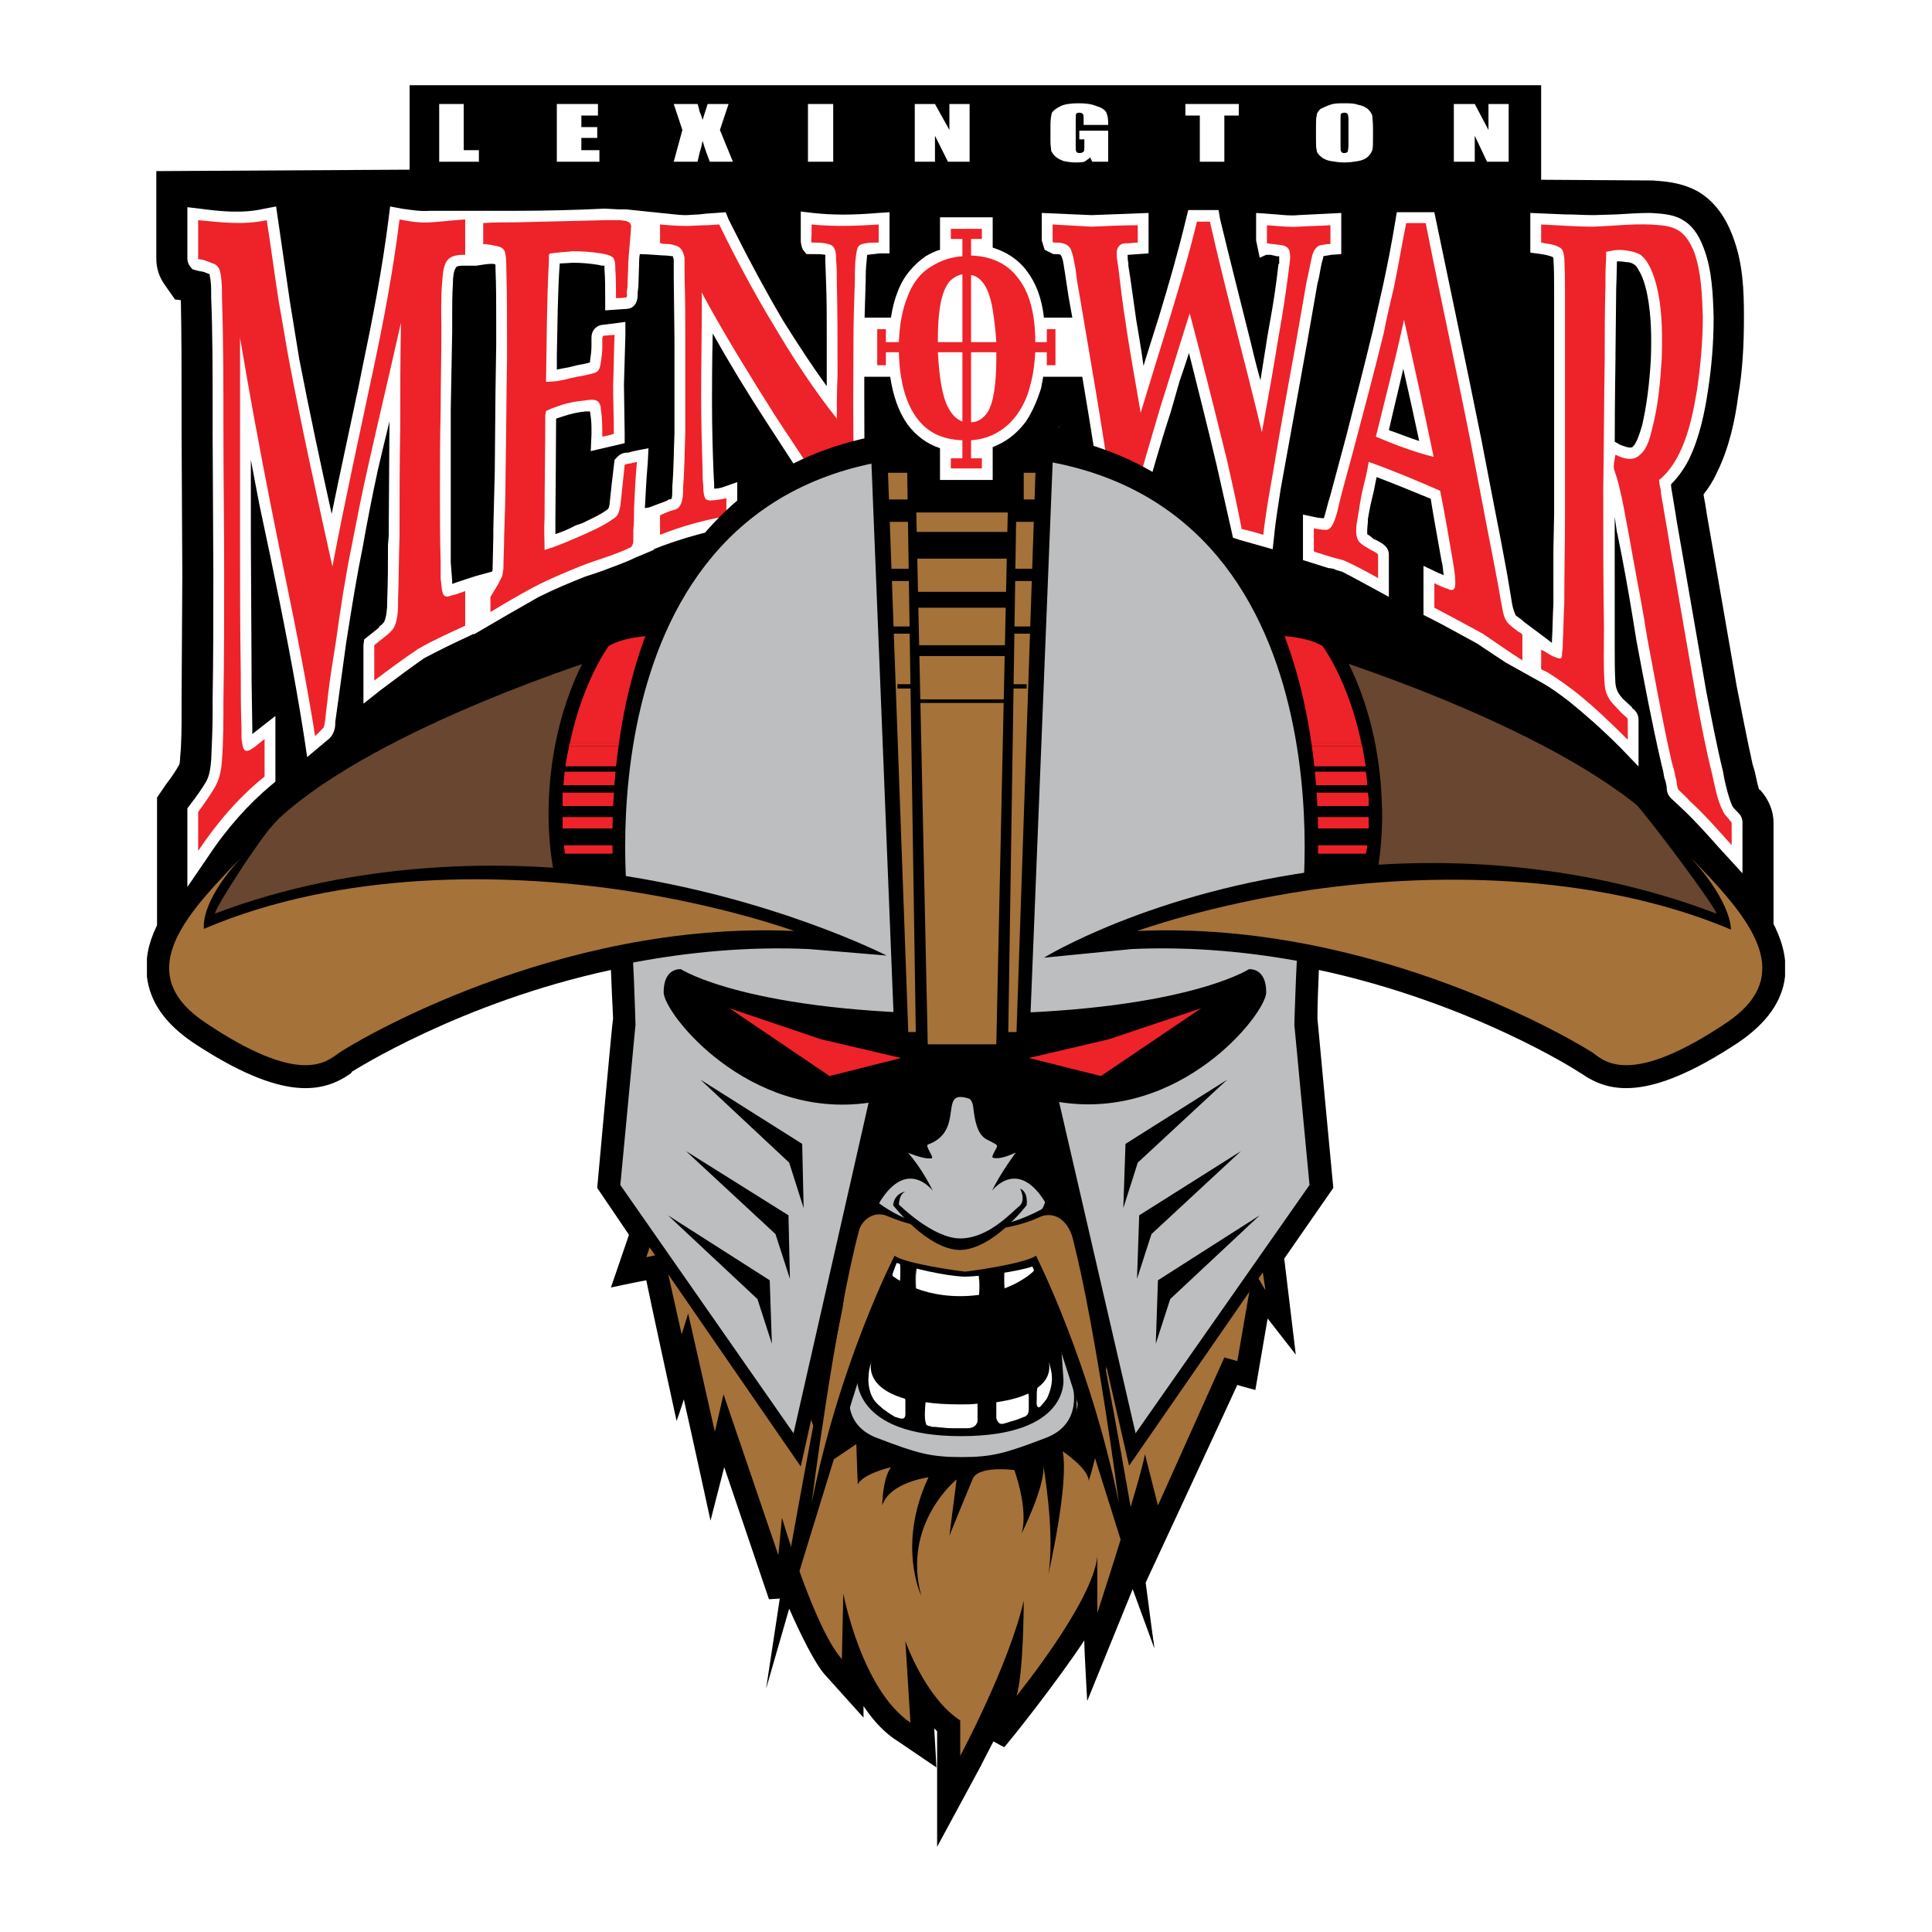 <?xml version="1.0" encoding="utf-8"?>
<!-- Generator: Adobe Illustrator 13.0.0, SVG Export Plug-In . SVG Version: 6.00 Build 14948)  -->
<!DOCTYPE svg PUBLIC "-//W3C//DTD SVG 1.0//EN" "http://www.w3.org/TR/2001/REC-SVG-20010904/DTD/svg10.dtd">
<svg version="1.0" id="Layer_1" xmlns="http://www.w3.org/2000/svg" xmlns:xlink="http://www.w3.org/1999/xlink" x="0px" y="0px"
	 width="192.756px" height="192.756px" viewBox="0 0 192.756 192.756" enable-background="new 0 0 192.756 192.756"
	 xml:space="preserve">
<g>
	<polygon fill-rule="evenodd" clip-rule="evenodd" fill="#FFFFFF" points="0,0 192.756,0 192.756,192.756 0,192.756 0,0 	"/>
	<path fill-rule="evenodd" clip-rule="evenodd" d="M172.12,85.83l-3.096-3.168l-0.288,1.872l-0.432,2.952l0.288,0.288
		c0.72,0.792,1.08,1.368,1.296,1.944c-14.112-4.896-29.664-3.96-37.512-2.952c0-0.936,0.072-1.944,0.072-3.024
		c0-7.416-1.224-21.239-9.288-30.959c-6.048-7.2-14.759-10.944-25.919-10.944h-1.944c-11.16,0-19.872,3.744-25.919,11.016
		c-8.064,9.648-9.216,23.472-9.216,30.887c0,1.08,0,2.088,0.072,2.952c-7.992-0.936-23.399-1.8-37.439,3.024
		c0.216-0.576,0.576-1.152,1.296-1.944l0.288-0.288l-0.72-4.824l-3.096,3.168c-2.88,3.096-5.544,6.336-5.904,9.792v1.8
		c0.288,2.52,1.8,4.68,4.536,6.552c9.216,6.12,13.176,4.968,15.839,3.096l0.072-0.144c0.144-0.072,10.8-6.912,25.847-10.152
		c0.072,1.728,0.144,3.528,0.216,4.824c-0.072,0.145-1.584,16.92-1.584,16.92l3.168,4.68l-1.8,5.256c0,0,2.664-0.576,3.528-0.72
		c0.288,1.512,3.024,14.039,3.024,14.039s0.432-1.224,0.72-2.159c0.864,3.815,2.664,12.096,2.664,12.096l1.368-5.328l4.464,13.176
		l1.08-0.072l-1.368,9l2.304-7.992c1.08,2.448,2.52,5.4,3.528,6.552l3.888,4.32c0,0,0-0.576,0-1.152
		c1.008,1.513,2.16,2.736,3.456,3.528l3.816,2.592c0,0-0.144-2.88-0.216-3.888c0.072,0.072,0.216,0.216,0.288,0.288
		c0,0.72,0,11.52,0,11.52l4.32-7.992c0,0,0.504-1.008,1.296-2.52c0.504,0.288,1.08,0.576,1.08,0.576
		c0.647-0.721,5.184-6.408,7.991-10.656c0,0,0,0.072,0,0.145c0,0.936,0.288,5.903,0.288,5.903l4.536-11.159l2.16,5.903l-0.864-6.552
		c0,0,8.567-18.432,9.144-19.728c0.433,0.145,1.8,0.504,1.8,0.504l1.225-7.128l2.808,3.601l-1.152-9.576l4.896-7.056
		c0,0-1.584-16.775-1.584-16.92c0-1.296,0.072-3.096,0.144-4.824c15.12,3.24,25.848,10.08,25.992,10.224l0.144,0.071
		c2.664,1.872,6.552,3.024,15.768-3.096c2.736-1.872,4.32-4.032,4.608-6.552v-1.584C177.736,92.31,175.072,88.998,172.12,85.83
		L172.12,85.83z"/>
	<polygon fill-rule="evenodd" clip-rule="evenodd" points="162.257,87.126 113.153,87.126 113.153,46.735 156.353,46.735 
		162.257,87.126 	"/>
	<polygon fill-rule="evenodd" clip-rule="evenodd" points="26.324,48.031 78.522,48.031 78.522,84.39 26.324,84.39 26.324,48.031 	
		"/>
	<path fill-rule="evenodd" clip-rule="evenodd" d="M15.596,17.072c0,0,0,8.352,0,8.424c0,0.144,0,0.288,0,0.288
		c0,1.008,0.288,1.872,0.864,2.664l1.008,1.44c0,0,0.288,0,0.576,0.072c0.072,3.456,0.072,7.056,0.072,10.512v2.592
		c0,0.072,0.072,13.968,0.072,13.968v0.648l-0.072,12.168v1.296c0,1.44,0,3.024-0.144,4.392c0,0.504-0.072,0.648-0.072,0.72
		c-0.36,0.648-0.792,1.296-1.296,1.944l-0.936,1.368v19.151l7.56-11.304c1.584-2.448,3.384-4.464,5.184-6.048
		c0,0.072,0.072,0.288,0.072,0.288l6.336-5.544c0.648-0.576,1.08-1.152,1.296-1.8c0.936-0.72,3.744-2.88,3.744-2.88
		c1.296-1.008,2.592-2.016,3.96-2.952c0.288-0.144,0.648-0.288,0.936-0.432c0,0.072,0,0.36,0,0.36s3.456-2.016,4.176-2.376
		c0.288-0.144,1.584-0.792,1.584-0.792v-0.144c0.864-0.504,1.656-0.936,1.656-0.936c1.008-0.576,2.016-1.152,3.024-1.656
		c1.44-0.792,2.88-1.44,4.319-1.944l0,0c0-0.072,0.072-0.072,0.072-0.072l1.44-0.504c1.152-0.36,2.448-0.792,3.744-1.44l1.296-0.648
		l0,0l1.152-0.432c1.728-0.648,3.672-1.224,6.048-1.728l3.312-0.72l0.072-6.983c0.072,0.144,0.072,0.216,0.072,0.216l3.744,5.616
		l2.448,0.072h0.648l0,0c0.072,0,0.144,0,0.216,0l3.096,0.216l1.296-1.584v0.072c1.224-1.296,1.296-2.808,1.296-3.528h-0.072
		c0-0.072,0-0.144,0-0.216c0,0,0-0.216,0-0.288c0-0.072,0-1.512,0-1.512c-0.072-2.16-0.144-4.608-0.144-7.704l0.072-4.608v-0.432
		c0-1.944,0-3.96,0.072-5.904c0.72,0,2.448-0.072,2.448-0.072V18.08h9.072v6.408l0.072,0.432l0.72,2.376c0,0,1.439,0.648,1.512,0.72
		c0.145,0.576,0.36,2.016,0.36,2.016l0.72,4.104c0.864,5.328,1.8,10.872,2.592,16.344l0.433,3.168l8.64,1.584l1.008-3.816
		c0.432-1.512,0.864-3.024,1.368-4.68c0,0.144,0,0.216,0.072,0.36l0,0c0,0.072,0,0.144,0.071,0.216l1.944,8.928l2.376,0.72
		c0,0,2.231,0.648,4.104,1.152v0.216l4.824,1.44l0,0c0.072,0,0.144,0.072,0.216,0.072l0.288,0.072c0,0,0.36,0.072,0.36,0.144
		c0.936,0.432,1.943,0.936,3.023,1.512l6.048,3.312v-0.144c1.224,0.647,2.592,1.368,4.176,2.304c0.216,0.144,2.736,1.8,2.736,1.8
		l7.487,4.968v-0.144c1.009,0.936,2.16,1.944,3.456,3.312l7.056,7.127v-0.216c0.937,0.936,1.801,1.872,2.664,2.88l7.704,8.496
		V82.086c0-1.224-0.504-2.376-1.368-3.312l0,0l0,0c0,0,0,0-0.072,0c-0.144-0.432-0.288-1.152-0.432-1.8l-0.216-0.72
		c-0.576-2.592-1.08-5.256-1.584-7.776l-2.16-12.456l-0.792-4.536l-0.216-1.368c0,0.072-0.072-0.36-0.144-0.792
		c0.504-0.648,0.936-1.296,1.296-2.088c1.296-2.592,1.871-5.472,2.159-7.704c0.433-2.448,0.576-5.112,0.576-7.776v-0.216
		c0-2.448-0.072-5.328-1.152-8.064c-0.792-2.088-2.016-3.6-3.6-4.464c-1.655-0.864-3.384-0.936-4.392-1.008l-11.088-0.072V8.504
		H40.867v8.424L15.596,17.072L15.596,17.072z"/>
	<path fill-rule="evenodd" clip-rule="evenodd" fill="#FFFFFF" d="M63.763,26.288c0,0,0-0.648,0.072-0.936
		c0.72,0,2.232,0.144,2.592,0.144h0.072c0,0,0.576,0.072,0.648,0.072c0,0.072,0,0.144,0.072,0.288c0,0.504,0,1.008,0,1.512v0.288
		l0.072,6.264v2.592v6.696c-0.072,1.8-0.072,3.6-0.216,5.328v0.288c0,0.288,0,0.72-0.072,0.936
		c-0.072,0.072-0.216,0.072-0.288,0.072l-0.216,0.144l-1.728,0.648l0,0l-0.432,0.072c0.072-1.368,0.144-2.88,0.288-4.536l0.072-1.44
		c0,0-1.944,0.36-1.944,0.432h-0.072c-0.36,0-0.792,0.072-1.152,0.504l-0.216,0.216l-0.288,2.448l-0.216,2.016
		c-0.072,0.432-0.144,0.432-0.216,0.504c-0.792,0.576-1.656,0.936-2.52,1.368l-0.648,0.216c-0.648,0.36-1.368,0.648-2.016,0.864
		c0-0.216,0-0.504,0-0.792c0-0.288,0-0.503,0-0.72c0,0,0.072-8.208,0.072-10.008c0.216-0.072,0.432-0.144,0.648-0.216
		c0.864-0.288,1.584-0.432,2.304-0.504h0.216c0.072,0,0.144,0,0.216,0c0.072,0.504,0.144,1.008,0.144,1.584c0,0.216,0,0.504,0,0.72
		l-0.072,1.656l3.384-0.792v-0.936l-0.072-4.896l0.144-4.968v-1.296l-2.232,0.288c-0.432,0-1.152,0.36-1.152,1.296
		c0,0.072,0,0.072,0,0.144v0.072v0.648c0,0.432-0.072,0.936-0.144,1.44c0,0,0,0.072,0,0.144c-0.432,0.144-0.864,0.216-1.295,0.288
		l-0.864,0.216c-0.432,0.072-0.792,0.144-1.152,0.216c0-0.72,0-1.44,0-1.44c0.072-3.024,0.072-6.12,0.288-9.144
		c0.216,0,1.296-0.072,1.296-0.072c0.864,0,1.728,0.072,2.592,0.216l0.288,0.072c0.072,0,0.144,0,0.288,0c0,0.072,0,0.144,0,0.216
		v0.144c0.072,0.936,0.072,1.872,0.072,2.735v1.368l2.088-0.144c0.216,0,1.152-0.072,1.152-1.44c0-0.072,0-0.072,0-0.144v-0.072
		l0.072-0.576C63.691,28.591,63.763,26.359,63.763,26.288L63.763,26.288z M62.467,20.888h-0.504h-0.216l-1.44-0.072
		c-2.952,0.144-6.047,0.216-8.855,0.216h-0.936h-7.632c-0.864,0.072-1.8-0.072-2.808-0.216L38.923,20.6l-0.144,1.152
		c-0.648,5.184-1.656,10.296-2.664,15.12l-0.36,1.8c-0.864,4.104-1.8,8.352-2.664,12.6c-1.152-5.184-2.232-10.296-3.24-15.479
		l-0.936-5.76L27.548,20.6l-1.152,0.216c-2.16,0.504-4.32,0.288-6.479,0l-1.224-0.144v4.824c0,0.072,0,0.216,0,0.288
		c0,0.216,0.072,0.504,0.216,0.72l0.288,0.36l0.504,0.144l0.36,0.072c0.216,0,0.504,0.144,0.864,0.288c0,0,0,0.072,0,0.144
		c0.144,0.576,0.144,1.224,0.144,1.872v0.288c0.144,3.6,0.144,7.272,0.144,10.8v2.592l0.072,13.968c0,0.216,0,0.432,0,0.648
		c0,3.672,0,7.92-0.072,12.168v1.296c0,1.512-0.072,3.096-0.144,4.68c-0.072,0.792-0.144,1.512-0.503,2.16
		c-0.432,0.72-0.936,1.44-1.44,2.088l-0.432,0.576v7.848l2.016-2.952c1.944-2.952,4.104-5.328,6.335-7.2l0.432-0.36v-6.552
		c0,0-2.016,1.584-2.304,1.8c0-0.288,0-0.576,0-0.576L25.1,67.831v-0.72l-0.072-13.463c0,0,0-4.536,0-7.776
		c0.288,1.512,0.576,3.096,0.864,4.536l1.08,5.111c1.224,5.904,2.448,12.024,3.384,18.072l0.288,1.944l2.232-1.872
		c0.504-0.504,0.576-1.152,0.576-1.512v-0.144l0.36-2.592l0.72-5.256c0.576-3.672,1.08-6.768,1.656-9.576
		c0.432-2.448,0.936-5.04,1.512-7.704c0,0,0.792-3.384,1.152-4.824c0,0.072,0,0.648,0,0.648l-0.072,10.8l-0.072,0.864
		c0,1.8,0,3.672-0.072,5.4v0.216c0,0.72-0.072,1.512-0.288,2.016c-0.072,0.144-0.288,0.36-0.504,0.504l-0.072,0.144l-1.44,1.152
		l-0.072,0.576v5.832l1.728-1.368c1.44-1.08,2.88-2.16,4.32-3.168c1.368-0.72,2.952-1.512,4.536-2.232l0.432-0.216v0.072
		l3.456-2.016c1.008-0.576,2.016-1.152,3.024-1.728c1.584-0.792,3.168-1.44,4.608-2.016l1.728-0.576
		c1.08-0.432,2.232-0.792,3.384-1.368l0.36-0.144l1.368-0.576c0.072,0,0.072-0.072,0-0.072l0.936-0.36
		c1.944-0.72,4.032-1.296,6.552-1.872l0.864-0.144v-4.32l-1.44,0.504c-0.216,0.072-0.504,0.144-0.863,0.144l0,0
		c0-0.072,0-0.072,0-0.144v-0.216l-0.072-1.44c-0.072-1.872-0.144-4.248-0.144-6.768c0-0.144,0-0.36,0-0.504
		c0,0,0-4.032,0.072-6.408c1.656,2.952,3.456,5.904,5.328,8.784l2.808,4.32l2.88,4.248l0.864,0.072h0.72l1.872,0.144l0.36-0.432l0,0
		l0,0c0.072-0.144,0.432-0.504,0.432-1.08l-0.072-0.576v-1.512c-0.072-2.592-0.072-5.256-0.072-7.848c0-1.512,0-3.096,0-4.608
		v-0.432c0-2.16,0.072-4.248,0.144-6.408v-0.36c0-0.72,0.072-1.44,0.144-2.16h0.072c0.36-0.072,0.72-0.072,1.152-0.144h1.008v-4.104
		l-1.152,0.072c-2.52,0.216-4.536,0.216-6.48,0l-1.224-0.144v1.296v0.936v0.144c0,0.144,0,0.36,0,0.504
		c0,0.288,0.072,0.648,0.216,0.936l0.36,0.432h0.648c0.432,0,0.864,0,1.224,0.072c0,0.144,0,0.288,0,0.432V26l0.072,2.088
		c0.072,1.728,0.072,3.384,0.072,5.112c0,1.44,0,2.88,0,4.32c0,0,0,0.432,0,1.008c-1.368-1.872-2.736-3.96-4.32-6.48
		c-1.872-3.168-3.672-6.552-5.472-10.152l-0.288-0.72l-2.016,0.144l-0.648,0.072l-1.296,0.072c-0.792,0-1.656-0.144-2.52-0.216
		L62.467,20.888L62.467,20.888z M49.507,34.352l-0.072,4.752l-0.072,7.992l-0.144,5.688v0.72l-0.072,3.24v0.072
		c0,0.144-0.072,0.216-0.072,0.216l-1.584,0.432c0,0-2.016,0.648-2.376,0.792c0-0.144,0-0.216,0-0.288l-0.144-1.872
		c0-1.512,0-2.952,0-4.392c0-0.792,0-1.512,0-2.304v-8.496l0.144-7.775v-1.584c0-1.08,0-2.16,0.072-3.24v-0.072
		c0-0.504,0.072-1.224,0.288-1.512c0-0.072,0.144-0.216,0.72-0.216c0.072,0,1.368,0,1.368,0s1.872-0.36,1.872-0.072v0.36
		c0.072,1.656,0.072,3.384,0.072,5.04C49.507,32.695,49.507,33.487,49.507,34.352L49.507,34.352z"/>
	<path fill-rule="evenodd" clip-rule="evenodd" fill="#FFFFFF" d="M131.441,28.303l0.144-0.576c0.145-0.72,0.217-1.368,0.433-2.016
		c0-0.072,0-0.072,0-0.144c0.288-0.072,0.504-0.072,0.792-0.144l1.008-0.072v-4.104l-4.32,0.216c-0.647,0.072-1.368,0-2.159-0.072
		l-2.017-0.144v1.224v1.584c0,0,0,0,0-0.072l0.36,1.728l0.647-0.288h0.433l0.647,0.144h0.145h0.071c0,0.072,0,0.072,0,0.144
		c0,0.144,0,0.36,0,0.576l-0.071,0.072c-0.216,1.944-0.504,3.888-0.864,5.832l-0.216,1.224c0,0-0.36,2.232-0.721,4.536
		c-0.504-1.8-0.936-3.672-0.936-3.672c-1.008-4.032-2.088-8.28-3.096-12.456l-0.144-0.864h-3.024l-0.216,0.864
		c-0.792,3.312-1.729,6.552-2.736,9.864l-1.296,4.104c0,0-0.144,0.504-0.216,0.72c-0.145-1.224-0.72-4.536-0.72-4.536
		c-0.288-1.944-0.505-3.744-0.792-5.472v-0.288c-0.072-0.216-0.072-0.576-0.072-0.792h0.072l2.016-0.144v-4.032
		c0,0-5.544,0.216-5.688,0.216l-4.969-0.216v2.736l0.288,0.936l0.864,0.432h0.145c0.144,0,0.504,0,0.575,0.072
		c0.217,0.288,0.288,0.792,0.36,1.296l0.072,0.432l0.359,2.376l0.721,4.032c0.863,5.4,1.871,10.943,2.592,16.487l0.144,0.792
		l3.672,0.72l0.288-1.008c0.792-2.88,1.656-5.976,2.808-9.504l0.864-3.023c0,0,0.504-1.44,0.937-2.808
		c1.008,4.032,1.943,7.704,2.735,11.088l1.512,6.695l0.145,0.648l0.647,0.216l3.312,0.936l0.144-1.296
		c0.145-1.584,0.433-3.168,0.648-4.68l2.592-14.328L131.441,28.303L131.441,28.303z"/>
	<path fill-rule="evenodd" clip-rule="evenodd" fill="#FFFFFF" d="M173.849,82.086c0-0.576-0.288-0.864-0.505-1.08l0,0
		c-0.216-0.216-0.359-0.36-0.504-0.576c-0.359-0.792-0.575-1.728-0.792-2.664l-0.144-0.792c-0.647-2.664-1.151-5.328-1.656-7.92
		l-2.159-12.456l-0.792-4.536l-0.217-1.368l-0.287-1.728c0,0-0.072-0.36-0.072-0.648c0.647-0.648,1.296-1.512,1.8-2.52
		c1.08-2.232,1.584-4.824,1.872-6.768c0.36-2.304,0.576-4.752,0.576-7.272c0-0.072,0-0.144,0-0.144
		c-0.072-2.232-0.145-4.68-1.008-6.912c-0.504-1.368-1.225-2.304-2.16-2.808c-1.008-0.576-2.232-0.576-3.097-0.648
		c-1.151,0-2.231,0.072-3.384,0.144l-2.304,0.072c-1.008,0-1.943-0.072-2.952-0.072l-3.384-0.144v1.152v2.808l1.08,0.144
		c0.432,0.072,0.792,0.144,1.152,0.288c0,0,0.071,0.072,0.071,0.144c0.072,1.08,0.072,2.16,0.072,3.24v0.576v7.416v14.328
		l-0.072,3.528v5.4c-0.071,1.152-0.071,2.448-0.144,3.6c0,0,0,0.144,0,0.288l-0.072-0.072c0,0-2.376-1.8-2.592-1.944l-0.072-0.072
		l0.072,0.072l-0.432-0.36c-0.216-0.144-0.36-0.288-0.504-0.36c-0.145-0.288-0.288-0.72-0.36-1.08l-0.504-3.024
		c0-0.072-0.864-4.608-0.864-4.608c0,0.072-1.728-8.928-1.728-8.928c-0.864-4.248-1.729-8.496-2.592-12.6l-2.088-10.007h-3.744
		l-0.145,0.864c-0.359,2.232-0.792,4.392-1.224,6.408l-1.008,4.464c-0.864,3.6-1.8,7.2-2.664,10.584l-1.584,5.904l-0.216,0.72
		c-0.145,0.576-0.288,1.08-0.432,1.584c-0.288,0-0.721-0.072-0.721-0.072l-1.368-0.288v4.536l2.521,0.792l0.504,0.072
		c0.288,0.144,0.576,0.216,0.864,0.288c1.008,0.504,2.016,1.08,3.096,1.656l1.584,0.864v-4.176c0-0.864-0.648-1.152-1.296-1.512
		l-0.217-0.072c-0.216-0.216-0.432-0.36-0.647-0.504c0-0.072,0-0.216,0-0.36c0-0.288,0.072-0.792,0.072-1.008v-0.144
		c0.144-0.936,0.359-1.872,0.575-2.736c0,0,0.145-0.72,0.288-1.44c1.729,0.648,3.456,1.368,5.4,2.16
		c0.144,1.008,1.08,6.192,1.08,6.192c0.144,0.504,0.144,1.008,0.216,1.44c-0.144-0.072-0.288-0.144-0.504-0.216l-1.512-0.72v4.896
		l0.576,0.288c1.439,0.72,2.951,1.584,4.823,2.592c0.072,0.072,2.808,1.872,2.808,1.872l3.744,2.088
		c0.864,0.504,1.656,1.08,2.592,1.8c1.513,1.224,3.168,2.664,5.112,4.608l1.8,1.872v-4.68c0-0.648-0.432-1.008-0.648-1.152v-0.072
		c-0.071-0.072-0.936-0.864-0.936-0.864c-0.432-0.504-0.648-0.864-0.72-1.512c-0.072-1.152-0.072-2.448-0.072-3.672
		c0-0.144,0-0.36,0-0.504v-1.296c0,0,0-7.128,0-11.16c0.072,0.504,0.144,1.008,0.216,1.512l0.072,0.288
		c0.576,2.808,1.08,5.616,1.584,8.712l0.288,1.8c0.792,4.248,1.584,8.424,2.52,12.456l0.145,0.576l0.144,0.792
		c0.072,0,0.216,0.792,0.216,0.792v0.072c0,0.288,0.072,0.792,0.505,1.152l1.08,1.008c1.296,1.224,2.447,2.52,3.6,3.816l2.376,2.592
		V82.086L173.849,82.086z M138.569,42.919c0.504-2.232,1.008-4.248,1.439-6.12c0.576,2.52,1.08,4.824,1.584,7.2
		C140.657,43.711,139.649,43.279,138.569,42.919L138.569,42.919z M161.177,35.792v-0.432l0.071-6.552c0,0,0.072-2.016,0.072-2.735
		c0.216,0,0.504,0,0.864,0.072c0.288,0,0.647,0.072,0.792,0.216c0.072,0,0.288,0.144,0.504,0.576
		c0.36,0.576,0.648,1.368,0.864,2.448c0.432,2.16,0.432,4.464,0.359,6.48c-0.144,2.52-0.432,4.68-0.863,6.552
		c-0.216,0.72-0.504,1.728-0.937,2.16c-0.216,0.216-0.936-0.072-1.296-0.216c0,0-0.216-0.144-0.504-0.288
		C161.104,40.183,161.177,35.792,161.177,35.792L161.177,35.792z"/>
	<path fill-rule="evenodd" clip-rule="evenodd" fill="#EE2229" d="M19.772,84.894c0-1.296,0-2.592,0-3.888
		c0.576-0.792,1.152-1.584,1.656-2.448c0.504-0.864,0.648-1.728,0.72-2.736c0.144-1.944,0.144-3.96,0.144-5.976
		c0.072-4.248,0.072-8.568,0.072-12.816c0-4.68-0.072-9.288-0.072-13.968c0-4.464,0-8.928-0.144-13.392c0-0.792,0-1.584-0.144-2.376
		c-0.072-0.432-0.216-0.72-0.576-0.936c-0.36-0.144-0.72-0.288-1.152-0.432c-0.144,0-0.288-0.072-0.504-0.072
		c0-0.072,0-0.216,0-0.288c0-0.432,0-0.936,0-1.368c0-0.72,0-1.512,0-2.232c2.304,0.216,4.536,0.504,6.84,0
		c0.432,2.736,0.792,5.543,1.224,8.279c0.36,1.944,0.648,3.816,1.008,5.76c1.296,6.84,2.808,13.68,4.32,20.52l0,0
		c1.224-6.48,2.664-12.96,4.032-19.439c1.08-5.04,2.016-10.008,2.664-15.192c1.08,0.216,2.088,0.36,3.096,0.288
		c1.152-0.072,2.304-0.216,3.456-0.288c0,1.152,0,2.376,0,3.528c-0.072,0-0.144,0-0.144,0c-0.576,0-1.296,0.072-1.656,0.576
		c-0.432,0.576-0.432,1.512-0.504,2.232c-0.144,1.584-0.072,3.24-0.072,4.896c0,2.592-0.072,5.184-0.072,7.775
		c-0.072,2.808-0.072,5.688-0.072,8.496c0,2.232,0,4.464,0.072,6.696c0,0.576,0,1.152,0,1.656c0.072,0.504,0.072,1.008,0.216,1.44
		c0.144,0.432,0.504,0.36,0.864,0.216c0.432-0.072,0.936-0.288,1.368-0.432c0,1.152,0,2.304,0,3.456
		c-1.584,0.72-3.168,1.44-4.68,2.304c-1.512,1.008-2.952,2.087-4.392,3.167c0-1.152,0-2.376,0-3.528
		c0.36-0.288,0.72-0.576,1.08-0.864s0.72-0.576,0.936-1.008c0.36-0.792,0.36-1.8,0.36-2.664c0.072-2.088,0.072-4.248,0.144-6.336
		c0-3.6,0-7.2,0.072-10.8c0-3.456,0-6.984,0.072-10.512c-1.08,4.824-2.232,9.647-3.312,14.472c-0.576,2.52-1.08,5.112-1.584,7.704
		c-0.648,3.168-1.152,6.408-1.584,9.576c-0.288,1.8-0.576,3.528-0.792,5.328c-0.072,0.864-0.216,1.728-0.288,2.592
		c-0.072,0.36-0.072,0.72-0.288,0.864c-0.216,0.216-0.504,0.504-0.72,0.72c-1.224-7.848-2.952-15.552-4.464-23.255
		c-1.08-5.472-2.088-10.944-3.024-16.488c0,6.696,0,13.32,0,19.944c0,4.464,0,8.928,0.072,13.463c0,1.8,0,3.672,0.072,5.544
		c0,0.36,0,0.648,0,1.008c0.072,0.36,0.072,0.864,0.288,1.152c0.288,0.288,0.648-0.072,0.936-0.216
		c0.36-0.288,0.72-0.576,1.08-0.864c0,1.224,0,2.448,0,3.744C23.875,79.494,21.644,82.086,19.772,84.894L19.772,84.894z"/>
	<path fill-rule="evenodd" clip-rule="evenodd" fill="#EE2229" d="M48.931,61.062c0-0.504,0-1.008,0-1.512
		c0.288-0.432,0.504-0.864,0.792-1.296c0.072-0.216,0.216-0.432,0.36-0.72c0.072-0.216,0.072-0.432,0.144-0.792
		c0-1.08,0.072-2.16,0.072-3.24c0.072-2.088,0.144-4.248,0.144-6.408c0.072-3.744,0.072-7.488,0.144-11.304c0-0.432,0-0.936,0-1.44
		c0-2.521,0-5.112-0.072-7.632c0-0.504,0-1.08-0.144-1.584s-0.72-0.576-1.152-0.648c-0.216-0.072-0.504-0.072-0.792-0.144
		c-0.072,0-0.216,0.072-0.216,0c0-0.144,0-0.288,0-0.432c0-0.576,0-1.08,0-1.656c1.08-0.072,2.16-0.072,3.24-0.072
		c2.952-0.072,5.976-0.144,8.928-0.216c0.504,0,1.008,0,1.512,0c0.216,0.072,0.504,0,0.72,0.144c0.216,0.072,0.288,0.145,0.36,0.432
		c-0.072,1.224-0.216,2.448-0.288,3.672c0,0.792-0.072,1.512-0.072,2.304c0,0.216-0.072,0.432-0.072,0.648
		c0,0.144,0.072,0.504-0.072,0.504c-0.36,0.072-0.648,0.072-1.008,0.072c0-1.008,0-1.944-0.072-2.952c0-0.36,0-0.792-0.216-1.08
		c-0.288-0.288-0.864-0.36-1.224-0.432c-0.936-0.144-1.872-0.216-2.808-0.216c-0.504,0.072-1.008,0.072-1.512,0.144
		c-0.216,0-0.432,0.072-0.72,0.072c-0.144,0.072-0.144,0.144-0.144,0.288c0,0.144,0,0.36,0,0.504
		c-0.216,4.032-0.216,7.992-0.288,12.023c0.864,0,1.656-0.144,2.448-0.36c0.864-0.216,1.728-0.288,2.52-0.576
		c0.36-0.144,0.432-0.576,0.504-1.008c0.072-0.504,0.144-1.008,0.144-1.512c0-0.216,0-0.432,0-0.72c0-0.216,0-0.36,0.144-0.432
		c0.36,0,0.72-0.072,1.08-0.072c-0.072,1.656-0.072,3.312-0.144,4.968c0,1.656,0.072,3.24,0.072,4.896
		c-0.36,0.144-0.792,0.216-1.152,0.288c0-0.864,0-1.872-0.144-2.736c0-0.36-0.144-0.72-0.432-0.864c-0.36-0.144-0.792-0.072-1.224,0
		c-0.792,0.072-1.656,0.216-2.448,0.504c-0.432,0.144-0.864,0.288-1.296,0.504c-0.144,0.072-0.072,0.216-0.144,0.432
		c0,3.456-0.072,6.84-0.072,10.296c-0.072,1.08,0,2.087,0,3.167c1.224-0.36,2.376-0.864,3.528-1.368
		c1.152-0.504,2.304-1.008,3.312-1.728c0.504-0.288,0.576-0.648,0.72-1.296c0.072-0.648,0.144-1.368,0.216-2.016
		c0.072-0.72,0.144-1.368,0.216-2.088c0.144-0.072,0.504-0.144,0.648-0.144c0.144-0.072,0.36-0.072,0.576-0.144
		c-0.144,1.512-0.216,3.096-0.288,4.608c0,0.72,0,1.44-0.072,2.232c0,0.288,0,0.648,0,1.008c0,0.288-0.072,0.432-0.216,0.648
		c-1.584,0.792-3.312,1.224-4.968,1.872c-1.584,0.648-3.168,1.296-4.68,2.088C51.811,59.335,50.371,60.199,48.931,61.062
		L48.931,61.062z"/>
	<path fill-rule="evenodd" clip-rule="evenodd" fill="#EE2229" d="M65.851,51.415c0.288-0.144,0.648-0.288,1.008-0.432
		c0.288-0.072,0.648-0.144,0.864-0.36c0.432-0.504,0.432-1.368,0.432-2.016c0.144-1.8,0.144-3.6,0.216-5.4c0-3.096,0-6.192,0-9.288
		c0-2.088,0-4.176-0.072-6.264c0-0.647,0-1.296,0-1.944c-0.144-0.648-0.36-1.08-0.936-1.224c-0.216-0.072-0.504-0.144-0.792-0.144
		c-0.144,0-0.72,0-0.72-0.144c0-0.576,0-1.224,0-1.8c0.864,0.072,1.728,0.144,2.592,0.144c0.72,0,1.368-0.072,2.016-0.072
		c0.432,0,0.863-0.072,1.295-0.072c1.728,3.528,3.528,6.912,5.544,10.224c1.872,3.168,3.96,6.336,6.192,9.144
		c0-1.44,0-2.808,0.072-4.248c0-3.168,0-6.336-0.072-9.504c0-0.648,0-1.368-0.072-2.087c0-0.504,0-1.296-0.576-1.512
		C82.267,24.2,81.619,24.2,80.971,24.2c-0.072-0.144,0-0.648,0-0.864c0-0.288,0-0.648,0-0.936c2.232,0.216,4.463,0.144,6.695,0
		c0,0.576,0,1.152,0,1.8c-0.432,0-0.864,0-1.296,0.072c-0.36,0.072-0.792,0.144-0.864,0.648c-0.216,1.008-0.216,2.016-0.216,3.024
		c-0.072,2.088-0.144,4.248-0.144,6.408c0,4.32-0.072,8.567,0.072,12.888c0,0.504,0,1.008,0,1.584
		c0.072,0.144,0.072,0.36,0.072,0.576c0,0.072-0.144,0.144-0.216,0.288c-0.432-0.072-0.864-0.072-1.368-0.072
		c-0.216-0.072-0.432-0.072-0.648-0.072c-0.144,0-0.288,0-0.36,0c-0.072-0.144-0.216-0.288-0.288-0.36
		c-0.576-0.864-1.08-1.728-1.656-2.52c-1.152-1.8-2.304-3.456-3.456-5.256c-2.232-3.528-4.464-7.128-6.552-10.872
		c-0.216-0.432-0.504-0.864-0.72-1.368c0,3.528-0.072,6.984-0.072,10.512c0,2.448,0.072,4.896,0.144,7.344
		c0,0.432,0,0.936,0.072,1.44c0,0.36,0,0.792,0.144,1.152c0.144,0.432,0.648,0.288,1.007,0.288c0.36-0.072,0.792-0.072,1.152-0.216
		c0,0.576,0,1.224,0,1.8c-2.304,0.432-4.464,1.008-6.624,1.872C65.851,52.711,65.851,52.063,65.851,51.415L65.851,51.415z"/>
	<path fill-rule="evenodd" clip-rule="evenodd" fill="#EE2229" d="M119.418,22.111c0.432,0,0.863,0,1.296,0
		c1.583,7.056,3.527,14.04,5.184,21.023c0.576-3.168,1.152-6.335,1.656-9.503c0.432-2.376,0.792-4.752,1.08-7.128
		c0.071-0.504,0.144-1.008,0-1.512c-0.217-0.504-0.648-0.504-1.08-0.576c-0.216,0-0.433-0.072-0.648-0.072s-0.36-0.072-0.504-0.072
		v-0.216c0-0.504,0-1.08,0-1.584c1.08,0.072,2.16,0.216,3.168,0.144c1.08-0.072,2.16-0.072,3.168-0.144c0,0.576,0,1.224,0,1.872
		c-0.36,0-0.72,0.072-1.08,0.144c-0.36,0.144-0.576,0.504-0.72,0.936c-0.216,0.864-0.36,1.8-0.576,2.664
		c-0.36,2.088-0.72,4.104-1.08,6.192c-0.792,4.32-1.584,8.712-2.304,13.032c-0.36,2.016-0.72,4.032-0.937,6.048
		c-0.72-0.216-1.439-0.432-2.159-0.576c-0.433-2.304-0.937-4.536-1.44-6.768c-1.224-4.968-2.447-9.864-3.744-14.76
		c-1.008,3.168-1.943,6.264-2.951,9.432c-0.937,3.168-1.872,6.336-2.736,9.576c-0.648-0.144-1.368-0.288-2.016-0.432
		c-0.937-6.84-2.16-13.68-3.312-20.52c-0.144-0.792-0.288-1.584-0.359-2.376c-0.145-0.648-0.217-1.44-0.504-2.088
		c-0.36-0.648-1.08-0.648-1.656-0.648c-0.145,0-0.145-0.072-0.145-0.216c0-0.216,0-0.432,0-0.576c0-0.36,0-0.648,0-1.008
		c1.296,0.072,2.593,0.144,3.889,0.216c1.583-0.072,3.096-0.144,4.607-0.144c0,0.576,0,1.152,0,1.728
		c-0.36,0-0.648,0.072-1.008,0.072c-0.288,0-0.648,0-0.864,0.288c-0.432,0.432-0.144,1.512-0.072,2.088
		c0.216,1.872,0.433,3.672,0.721,5.472c0.432,3.024,1.008,6.048,1.512,9.072c0.936-3.096,1.872-6.12,2.808-9.144
		C117.617,28.735,118.626,25.424,119.418,22.111L119.418,22.111z"/>
	<path fill-rule="evenodd" clip-rule="evenodd" fill="#EE2229" d="M131.081,55.015c0-0.792,0-1.512,0-2.304
		c0.36,0.072,0.721,0.144,1.08,0.144c0.433,0.072,0.648-0.216,0.864-0.648c0.36-0.792,0.504-1.656,0.72-2.52
		c0.504-1.944,1.08-3.96,1.584-5.904c0.936-3.528,1.872-7.056,2.736-10.584c0.288-1.512,0.647-3.024,1.008-4.536
		c0.432-2.087,0.792-4.248,1.224-6.407c0.648,0,1.296,0,1.944,0c1.439,7.271,3.023,14.472,4.464,21.743
		c0.576,2.952,1.151,5.976,1.728,9c0.288,1.44,0.576,2.952,0.864,4.464c0.216,1.08,0.36,2.088,0.576,3.168
		c0.072,0.504,0.216,1.08,0.504,1.44s0.72,0.648,1.08,0.936c0.144,0.072,0.432,0.216,0.432,0.36c0,0.288,0,0.576,0,0.864
		c0,0.504,0,1.08,0,1.655c-1.368-0.864-2.664-1.799-3.96-2.664c-1.584-0.864-3.168-1.728-4.823-2.592c0-0.792,0-1.656,0-2.448
		c0.432,0.216,0.863,0.432,1.367,0.576c0.072,0.072,0.36,0.144,0.505,0.072c0.216-0.072,0.216-0.504,0.216-0.72
		c0-0.936-0.216-1.872-0.36-2.808c-0.36-2.088-0.72-4.248-1.152-6.336c-2.304-1.008-4.68-2.016-7.128-2.88
		c-0.144,0.936-0.359,1.8-0.575,2.664c-0.217,0.936-0.36,1.872-0.505,2.808c-0.144,0.792-0.359,1.872,0.145,2.52
		c0.288,0.288,0.647,0.504,0.936,0.648c0.145,0.144,0.937,0.432,0.937,0.648c0,0.72,0,1.512,0,2.304
		c-1.008-0.576-2.088-1.152-3.168-1.656c-0.432-0.216-1.008-0.288-1.439-0.432C132.233,55.375,131.657,55.231,131.081,55.015
		L131.081,55.015L131.081,55.015z M137.273,43.567c1.872,0.792,3.744,1.512,5.76,2.016c-0.937-4.536-1.944-9.144-2.952-13.68
		C139.217,35.863,138.209,39.751,137.273,43.567L137.273,43.567z"/>
	<path fill-rule="evenodd" clip-rule="evenodd" fill="#EE2229" d="M153.761,24.2c0-0.576,0-1.152,0-1.8
		c1.729,0.072,3.456,0.216,5.256,0.216c1.872-0.072,3.744-0.288,5.688-0.216c0.864,0.072,1.801,0.072,2.593,0.504
		c0.863,0.432,1.367,1.368,1.728,2.232c0.72,2.016,0.792,4.319,0.864,6.479c0,2.376-0.216,4.824-0.576,7.272
		c-0.36,2.16-0.792,4.392-1.8,6.408c-0.433,0.864-1.008,1.728-1.729,2.376c-0.071,0.072-0.144,0.144-0.288,0.216
		c0.072,0.144,0.072,0.288,0.072,0.432c0.072,0.288,0.145,0.576,0.145,0.864c0.071,0.576,0.216,1.152,0.288,1.728
		c0.359,1.944,0.647,3.959,1.008,5.904c0.72,4.176,1.439,8.352,2.16,12.456c0.504,2.736,1.008,5.4,1.655,7.992
		c0.288,1.224,0.504,2.591,1.08,3.671c0.144,0.36,0.432,0.576,0.648,0.864c0,0.072,0.216,0.216,0.216,0.288c0,0.144,0,0.216,0,0.36
		c0,0.648,0,1.224,0,1.872c-1.368-1.512-2.664-3.024-4.176-4.392c-0.288-0.36-0.72-0.72-1.08-1.08
		c-0.145-0.144-0.145-0.36-0.216-0.576c0-0.288-0.072-0.576-0.145-0.792c-0.072-0.504-0.216-0.936-0.359-1.44
		c-0.937-4.104-1.656-8.208-2.448-12.384c-0.072-0.576-0.216-1.152-0.288-1.8c-0.504-2.88-1.08-5.832-1.584-8.712
		c-0.288-1.439-0.504-2.879-0.864-4.319c-0.144-0.72-0.36-1.368-0.576-2.016c-0.071-0.216,0-0.432,0-0.648
		c0.072-0.288,0.072-0.576,0.145-0.792c0.72,0.36,1.728,0.72,2.448,0c0.72-0.576,1.008-1.728,1.224-2.664
		c0.576-2.16,0.792-4.536,0.936-6.84c0.072-2.232,0.072-4.536-0.359-6.696c-0.216-1.008-0.504-2.016-1.009-2.88
		c-0.216-0.36-0.504-0.72-0.863-0.936c-0.433-0.216-0.864-0.288-1.296-0.36c-0.433-0.072-0.864-0.072-1.368,0
		c-0.216,0.072-0.432,0.072-0.648,0.144c0,0.216,0,0.504,0,0.72c-0.071,0.936-0.071,1.944-0.071,2.88
		c-0.072,2.376-0.072,4.68-0.072,7.056c-0.072,4.319-0.072,8.64-0.145,13.032c0,4.607,0,9.215,0.072,13.896
		c0,1.872-0.072,3.744,0.072,5.616c0.072,0.936,0.504,1.584,1.08,2.16c0.288,0.288,0.576,0.648,0.936,0.936
		c0.072,0.072,0.288,0.216,0.288,0.36c0,0.288,0,0.576,0,0.792c0,0.432,0,0.864,0,1.224c-1.656-1.656-3.384-3.312-5.184-4.752
		c-0.864-0.648-1.728-1.296-2.664-1.872c-0.216-0.144-0.504-0.288-0.72-0.36c-0.145-0.144-0.072-0.36-0.072-0.576
		c0-0.432,0-0.936,0-1.44c0.576,0.288,1.08,0.72,1.729,0.864c0.359,0.144,0.359-0.288,0.359-0.576
		c0.072-0.36,0.072-0.792,0.072-1.152c0.072-1.224,0.072-2.52,0.144-3.744c0-2.952,0.072-5.904,0.072-8.856
		c0-4.824,0-9.576,0-14.399c0-2.448,0-4.896,0-7.344c0-1.296,0-2.591-0.072-3.888c-0.071-0.504-0.144-0.936-0.575-1.08
		C154.984,24.344,154.337,24.344,153.761,24.2L153.761,24.2z"/>
	<path fill-rule="evenodd" clip-rule="evenodd" d="M108.33,132.701c-0.072,0.072-0.072,0.216-0.072,0.216l-1.368,9.432
		c0,0,0,0,0,0.072c-0.071,0-2.52-0.433-2.52-0.433s-0.072,0.072-0.072,0.145c-0.072-0.288-0.216-0.792-0.216-0.792l-1.584,2.88
		l-0.864-0.072c-0.864-0.144-2.735-0.359-4.392,0.145c-0.072,0-0.144,0-0.288,0l0.072-0.145l-4.751,0.721
		c-0.144,0-0.432,0-0.792,0.071c-0.36-0.432-0.792-0.647-0.936-0.647h-0.072l-1.872-0.576l-0.288,0.072
		c-0.216,0.071-0.432,0.144-0.72,0.216c-0.216-0.576-0.576-1.152-0.72-1.44l-0.432-0.647l-0.792,0.071
		c-0.288,0.072-0.936,0.145-1.728,0.288c-0.432-1.224-1.152-3.023-1.152-3.239c0.144-0.648,7.271-32.688,7.271-32.688l-3.744,0.576
		c-5.472,0.792-9.864-1.368-12.6-3.456c-1.8-1.296-3.023-2.664-3.888-3.744c4.032,1.44,12.096,3.456,26.352,3.456l0,0h0.072h0.144
		c14.255,0,22.391-2.016,26.351-3.456c-0.792,1.08-2.088,2.448-3.888,3.744c-2.736,2.088-7.272,4.32-12.815,3.456l-3.816-0.648
		C102.21,106.277,108.042,131.621,108.33,132.701L108.33,132.701z"/>
	<path fill-rule="evenodd" clip-rule="evenodd" d="M23.012,84.678l0.792-0.864c0,0,0.288-0.288,0.36-0.288l2.736-2.88h0.072
		c10.152-9.432,32.615-16.343,33.551-16.703l1.728-0.504l0.072,1.8l1.008,25.127l-1.656-0.216
		c-10.584-1.583-26.063-2.16-39.887,3.672l-1.152,0.432l-0.576-1.008c-0.072-0.144-0.36-0.648-0.36-1.44
		C19.556,90.366,19.988,87.918,23.012,84.678L23.012,84.678z"/>
	<path fill-rule="evenodd" clip-rule="evenodd" fill="#68462F" d="M24.02,85.614c0.216-0.288,0.504-0.576,0.792-0.864
		c0.072-0.072,0.216-0.144,0.288-0.288c0.936-0.936,1.872-1.872,2.736-2.808c10.08-9.288,33.119-16.344,33.119-16.344l0.936,23.472
		c-11.448-1.656-26.855-2.088-40.679,3.744C21.211,92.526,19.844,90.15,24.02,85.614L24.02,85.614z"/>
	<path fill-rule="evenodd" clip-rule="evenodd" d="M169.744,84.678l-0.863-0.864c0,0-0.288-0.288-0.36-0.288l-2.736-2.88l0,0
		c-10.151-9.432-32.687-16.343-33.623-16.703l-1.728-0.504l-0.072,1.8l-1.008,25.127l1.656-0.216
		c10.583-1.583,26.135-2.16,39.959,3.672l1.079,0.432l0.576-1.008c0.072-0.144,0.36-0.648,0.433-1.44
		C173.128,90.366,172.696,87.918,169.744,84.678L169.744,84.678z"/>
	<path fill-rule="evenodd" clip-rule="evenodd" fill="#68462F" d="M168.736,85.614c-0.288-0.288-0.504-0.576-0.792-0.864
		c-0.144-0.072-0.216-0.144-0.359-0.288c-0.937-0.936-1.872-1.872-2.736-2.808c-10.08-9.288-33.119-16.344-33.119-16.344
		l-0.937,23.472c11.448-1.656,26.855-2.088,40.68,3.744C171.473,92.526,172.84,90.15,168.736,85.614L168.736,85.614z"/>
	<polygon fill-rule="evenodd" clip-rule="evenodd" fill="#BCBEC0" points="76.075,105.197 112.002,105.197 112.002,152.86 
		76.075,152.86 76.075,105.197 	"/>
	<path fill-rule="evenodd" clip-rule="evenodd" d="M126.545,121.47l-2.088,1.439c-0.071,0-0.144-0.216-0.144-0.216
		s-0.072,0.288-0.072,0.36c-1.008,0.647-14.76,10.008-14.76,10.008l-1.367,9.287l0.071,0.216c0,0.145,0,0.288,0,0.504
		c0,0.433,0,1.009-0.144,1.513c-0.504-0.36-0.937-0.721-1.296-0.937l-1.584-0.288l-0.504,1.656c0.071,0.288,0.071,0.648,0.071,1.008
		c-0.72,0.145-1.079-1.296-1.079-1.296l-0.937,1.656c0,0.072,0,0.144,0,0.216s0,0.145,0,0.216c-0.072-0.288-0.144-0.504-0.216-0.576
		l-0.216-0.792l-0.864-0.071c-0.792-0.145-2.88-0.36-4.392,0.359c0.072-0.647-1.224,0.217-1.224,0.217l-1.224,0.575c0,0,0,0-0.072,0
		c0.216-0.359,0.432-0.792,0.432-0.792l-2.521,0.288c-0.216,0.072-1.008,0.145-1.944,0.504c0.504-0.72-0.36-1.08-0.36-1.08
		l-1.512-0.432c-0.432,0.144-1.08,0.288-1.728,0.576c-0.072-0.72-1.08-2.376-1.08-2.376s-1.872,0.216-2.52,0.647
		c-0.72-1.8-1.944-5.039-1.944-5.039l-15.912-20.304l-3.024,8.712c0,0,2.592-0.576,2.736-0.576c0.432,1.8,2.592,11.664,2.592,11.664
		s0.36-1.152,0.72-2.232c0.72,3.384,2.52,12.096,2.52,12.096s0.647-4.464,1.368-4.464c1.44,4.32,5.256,15.552,5.256,15.552
		s-0.216-2.88,0.576-2.952c1.152,3.6,2.88,7.92,4.824,10.151l2.304,2.521c0,0,0-1.08,0-2.088c1.152,2.376,2.736,4.68,4.824,6.12
		l2.304,1.512c0,0-0.288-3.96-0.288-4.68c0.648,0.936,1.44,1.8,2.304,2.52c0,0.864,0,8.208,0,8.208l2.592-4.752
		c0.072-0.216,1.656-3.168,3.312-6.912c0.36,0.216-0.864,4.824-0.864,4.824c0.576-0.648,6.912-8.567,9.216-12.672
		c0.721,0.072,0.36,5.688,0.36,5.688c0.072-0.359,3.744-11.52,5.112-16.127c0.071,0.072,0.936,3.743,0.936,3.743
		s7.056-15.479,7.848-17.279l1.584,0.433c0,0,1.008-5.832,1.44-8.425c0.72-0.216,1.655-0.575,1.655-0.575L126.545,121.47
		L126.545,121.47z"/>
	<path fill-rule="evenodd" clip-rule="evenodd" d="M96.162,109.445c0,0,0.792-0.144,0.936,1.008c0.144,1.225,0.36,2.736,1.368,3.24
		c0.937,0.504,1.152,0.504,0.937,0.864c-0.145,0.288-0.504,0.863-0.36,0.936s0.792,0.216,2.304-0.504c0,0-1.512,2.016-2.376,3.816
		c0,0,2.592-3.456,5.4,1.296l1.512-1.44l-3.24-10.008L96.162,109.445L96.162,109.445z"/>
	<path fill-rule="evenodd" clip-rule="evenodd" d="M84.498,140.909c0,0,1.944,4.752,11.304,4.752s11.808-4.032,11.736-5.904
		c0,0,2.376,5.256,0.432,6.696c-1.872,1.439-17.64,1.439-20.016,0.72C85.578,146.524,80.827,144.725,84.498,140.909L84.498,140.909z
		"/>
	<path fill-rule="evenodd" clip-rule="evenodd" fill="#A5723A" d="M95.802,175.18c0,0,4.896-9.144,6.335-15.479
		c0,0,0,7.2-0.72,9.504c0,0,7.56-9.288,8.063-13.896v5.616c0,0,4.248-13.032,4.752-15.84l1.296,5.111l6.624-14.759l1.296,0.359
		l1.584-9.144l1.225,2.088l-0.721-4.896l-14.76,10.008l-1.296,8.423c0.36,1.944-0.863,5.473-0.863,5.473
		c0-1.225-2.592-2.952-2.592-2.952c0.647,3.312-1.44,12.312-1.44,12.312c0.72-4.104-0.504-10.943-0.504-10.943
		c0.288,1.943-2.16,6.84-2.16,6.84c0.72-2.448-0.72-6.336-0.72-6.336s-3.672-0.504-4.176,0.936
		c-0.576,1.368-2.304,5.616-2.304,5.616l0.72-5.616c0,0-5.472,4.393-3.528,11.592c0,0-2.448-5.04,0.72-11.808
		c0,0-3.888,0.504-4.608,2.808c0,0,0-2.592,0.864-3.815c0,0-2.808,0.647-3.312,1.728l-0.144-4.031l-2.879,1.943l-2.448-6.552
		l-14.256-18.144l-1.368,4.104l1.728-0.36l1.8,8.063l0.648-2.088l2.664,11.808l0.864-3.743l5.472,16.055l0.36-3.743
		c0,0,3.168,10.943,5.976,14.111l0.144-6.552c0,0,1.8,9.576,6.696,12.888l-0.504-8.136c0,0,1.944,5.616,5.472,7.92V175.18
		L95.802,175.18z"/>
	<path fill-rule="evenodd" clip-rule="evenodd" d="M137.85,79.71c-0.433-10.08-4.608-15.839-4.824-16.055l-0.144-0.288l-0.288-0.072
		c-3.168-1.872-8.712-1.152-9.36-1.08l-1.368,0.216l4.824,34.632l7.128-1.081l0.288-0.432
		C134.321,95.334,138.354,89.79,137.85,79.71L137.85,79.71z"/>
	<path fill-rule="evenodd" clip-rule="evenodd" fill="#EE2229" d="M127.842,95.55l5.184-0.792c0,0,1.367-1.8,2.376-5.328h-8.424
		L127.842,95.55L127.842,95.55z"/>
	<path fill-rule="evenodd" clip-rule="evenodd" fill="#EE2229" d="M126.401,85.182h9.863c0.072-0.288,0.145-0.576,0.145-0.864
		h-10.08L126.401,85.182L126.401,85.182z"/>
	<path fill-rule="evenodd" clip-rule="evenodd" fill="#EE2229" d="M125.753,80.43h10.8c0-0.216,0-0.432,0-0.72
		c0-0.216-0.071-0.432-0.071-0.648h-10.872L125.753,80.43L125.753,80.43z"/>
	<path fill-rule="evenodd" clip-rule="evenodd" fill="#EE2229" d="M125.321,76.975l0.145,1.368h10.943
		c0-0.432-0.072-0.936-0.145-1.368H125.321L125.321,76.975z"/>
	<path fill-rule="evenodd" clip-rule="evenodd" fill="#EE2229" d="M131.945,64.447c-2.88-1.656-8.496-0.864-8.496-0.864l1.44,10.583
		h10.943C134.537,67.902,131.945,64.447,131.945,64.447L131.945,64.447z"/>
	<path fill-rule="evenodd" clip-rule="evenodd" fill="#EE2229" d="M124.961,74.455l0.217,2.016h11.087
		c-0.144-0.72-0.216-1.368-0.359-2.016H124.961L124.961,74.455z"/>
	<path fill-rule="evenodd" clip-rule="evenodd" fill="#EE2229" d="M135.833,74.167H124.89l0.071,0.288h10.944
		C135.905,74.382,135.833,74.238,135.833,74.167L135.833,74.167z"/>
	<path fill-rule="evenodd" clip-rule="evenodd" fill="#EE2229" d="M126.113,82.662h10.439c0-0.36,0-0.72,0-1.152h-10.655
		L126.113,82.662L126.113,82.662z"/>
	<path fill-rule="evenodd" clip-rule="evenodd" d="M126.978,89.43h8.424c0.359-1.152,0.72-2.592,0.863-4.248h-9.863L126.978,89.43
		L126.978,89.43z"/>
	<path fill-rule="evenodd" clip-rule="evenodd" d="M126.329,84.318h10.08c0.072-0.576,0.072-1.08,0.144-1.656h-10.439
		L126.329,84.318L126.329,84.318z"/>
	<path fill-rule="evenodd" clip-rule="evenodd" d="M125.897,81.51h10.655c0-0.36,0-0.72,0-1.08h-10.8L125.897,81.51L125.897,81.51z"
		/>
	<path fill-rule="evenodd" clip-rule="evenodd" d="M125.609,79.062h10.872c0-0.216,0-0.504-0.072-0.72h-10.943L125.609,79.062
		L125.609,79.062z"/>
	<path fill-rule="evenodd" clip-rule="evenodd" d="M136.265,76.471h-11.087l0.144,0.504h10.943
		C136.265,76.831,136.265,76.614,136.265,76.471L136.265,76.471z"/>
	<path fill-rule="evenodd" clip-rule="evenodd" d="M54.763,79.71c0.432-10.08,4.68-15.839,4.824-16.055l0.216-0.288l0.216-0.072
		c3.24-1.872,8.784-1.152,9.36-1.08l1.368,0.216l-4.824,34.632l-7.056-1.081l-0.36-0.432C58.363,95.334,54.331,89.79,54.763,79.71
		L54.763,79.71z"/>
	<path fill-rule="evenodd" clip-rule="evenodd" fill="#EE2229" d="M64.771,95.55l-5.184-0.792c0,0-1.368-1.8-2.376-5.328h8.424
		L64.771,95.55L64.771,95.55z"/>
	<path fill-rule="evenodd" clip-rule="evenodd" fill="#EE2229" d="M66.211,85.182h-9.864c0-0.288-0.072-0.576-0.072-0.864h10.08
		L66.211,85.182L66.211,85.182z"/>
	<path fill-rule="evenodd" clip-rule="evenodd" fill="#EE2229" d="M66.931,80.43h-10.8c0-0.216,0-0.432,0-0.72
		c0-0.216,0-0.432,0-0.648h10.944L66.931,80.43L66.931,80.43z"/>
	<path fill-rule="evenodd" clip-rule="evenodd" fill="#EE2229" d="M67.363,76.975l-0.216,1.368H56.203
		c0.072-0.432,0.072-0.936,0.144-1.368H67.363L67.363,76.975z"/>
	<path fill-rule="evenodd" clip-rule="evenodd" fill="#EE2229" d="M60.739,64.447c2.88-1.656,8.496-0.864,8.496-0.864l-1.44,10.583
		H56.851C58.147,67.902,60.739,64.447,60.739,64.447L60.739,64.447z"/>
	<path fill-rule="evenodd" clip-rule="evenodd" fill="#EE2229" d="M67.723,74.455l-0.288,2.016H56.419
		c0.072-0.72,0.216-1.368,0.36-2.016H67.723L67.723,74.455z"/>
	<path fill-rule="evenodd" clip-rule="evenodd" fill="#EE2229" d="M56.851,74.167h10.944l-0.072,0.288H56.779
		C56.779,74.382,56.779,74.238,56.851,74.167L56.851,74.167z"/>
	<path fill-rule="evenodd" clip-rule="evenodd" fill="#EE2229" d="M66.571,82.662h-10.44c0-0.36,0-0.72,0-1.152h10.584
		L66.571,82.662L66.571,82.662z"/>
	<path fill-rule="evenodd" clip-rule="evenodd" d="M65.635,89.43h-8.424c-0.36-1.152-0.648-2.592-0.864-4.248h9.864L65.635,89.43
		L65.635,89.43z"/>
	<path fill-rule="evenodd" clip-rule="evenodd" d="M66.355,84.318h-10.08c-0.072-0.576-0.144-1.08-0.144-1.656h10.44L66.355,84.318
		L66.355,84.318z"/>
	<path fill-rule="evenodd" clip-rule="evenodd" d="M66.715,81.51H56.131c0-0.36,0-0.72,0-1.08h10.8L66.715,81.51L66.715,81.51z"/>
	<path fill-rule="evenodd" clip-rule="evenodd" d="M67.075,79.062H56.131c0.072-0.216,0.072-0.504,0.072-0.72h10.944L67.075,79.062
		L67.075,79.062z"/>
	<path fill-rule="evenodd" clip-rule="evenodd" d="M56.419,76.471h11.016l-0.072,0.504H56.347
		C56.419,76.831,56.419,76.614,56.419,76.471L56.419,76.471z"/>
	<path fill-rule="evenodd" clip-rule="evenodd" d="M125.825,97.278c0,0-3.096-3.457-30.095-0.216L68.299,95.55l-2.88,2.88
		l2.952,8.208l10.656,5.832c0,0,3.816-0.792,5.616-0.145c2.736,1.08,6.768,3.456,8.28,3.24c0.36,0-0.648-1.224-0.36-1.368
		c3.384-1.224,1.512-4.752,3.24-4.752c1.799,0,5.904,2.88,6.839,7.632c3.96,3.024,11.952,8.353,13.392,7.849
		C119.201,123.846,127.913,102.678,125.825,97.278L125.825,97.278z"/>
	<path fill-rule="evenodd" clip-rule="evenodd" d="M130.506,101.67c0-0.792,0.216-8.784,0.647-11.016c0-0.144,0.36-2.808,0.36-6.912
		c0-7.992-1.368-21.095-9.072-30.312c-5.832-7.056-14.327-10.656-25.199-10.656c0,0-0.288,0-0.576,0c-0.36,0-1.368,0-1.368,0
		c-10.8,0-19.296,3.6-25.2,10.656c-7.704,9.216-9,22.32-9,30.312c0,4.104,0.36,6.768,0.36,6.912
		c0.36,2.232,0.576,10.224,0.576,11.016c0,0.144-1.512,16.56-1.512,16.56l19.368,28.079l8.567-38.447l-1.944,0.288
		c-5.904,0.864-10.656-1.512-13.536-3.672c-3.456-2.52-5.256-5.472-5.4-6.12c0-0.359,0.072-0.72,0.144-0.863
		c2.016,1.08,9.864,4.392,28.439,4.464h0.072c0.072,0,0.144,0,0.144,0c18.576-0.072,26.423-3.384,28.439-4.464
		c0.072,0.144,0.144,0.504,0.144,0.863c-0.071,0.648-1.871,3.601-5.399,6.12c-2.952,2.232-7.704,4.608-13.68,3.672l-2.016-0.359
		l8.783,38.446l19.368-28.007C132.018,118.229,130.506,101.813,130.506,101.67L130.506,101.67z"/>
	<path fill-rule="evenodd" clip-rule="evenodd" fill="#BCBEC0" d="M129.138,102.246c0,0,0.216-8.64,0.647-11.16
		c0.433-2.52,4.896-45.647-32.543-45.647l-0.936,48.887l-1.008-48.887c-37.439,0-32.976,43.127-32.543,45.647
		c0.432,2.52,0.648,11.16,0.648,11.16l-1.512,15.983l17.28,24.768l7.488-32.976c-12.023,1.729-20.447-8.928-20.447-11.016
		c0-2.52,1.728-2.304,1.728-2.304s6.768,4.392,28.223,4.464c0.072,0,0.072,0,0.144,0h0.072c21.456-0.072,28.223-4.464,28.223-4.464
		s1.728-0.216,1.728,2.304c0,2.088-8.495,12.888-20.663,10.943l7.632,33.048l17.352-24.768L129.138,102.246L129.138,102.246z"/>
	<polygon fill-rule="evenodd" clip-rule="evenodd" fill="#EE2229" points="102.642,105.558 110.634,103.686 119.85,100.59 
		109.842,107.357 102.642,105.558 	"/>
	<polygon fill-rule="evenodd" clip-rule="evenodd" fill="#EE2229" points="89.898,105.558 81.906,103.686 72.763,100.59 
		82.771,107.357 89.898,105.558 	"/>
	<path fill-rule="evenodd" clip-rule="evenodd" d="M106.098,137.597l-0.936-13.751c0,0-2.232,2.088-9.288,2.088
		c-6.984,0-8.568-2.305-8.568-2.305l-1.8,13.752c0,0-0.504,5.904,10.368,5.904C106.746,143.285,106.098,137.597,106.098,137.597
		L106.098,137.597z"/>
	<path fill-rule="evenodd" clip-rule="evenodd" fill="#FFFFFF" d="M103.65,124.277l-7.848,1.656l-7.848-1.656
		c0,0,0.216,2.232,0.576,2.592c0,0,2.448,2.448,7.272,2.448l0,0l0,0c4.824,0,7.272-2.448,7.272-2.448
		C103.434,126.51,103.65,124.277,103.65,124.277L103.65,124.277z"/>
	<path fill-rule="evenodd" clip-rule="evenodd" d="M97.314,126.51c0,0,0.36,0.504,0.36,1.079c0.072,0.576,0,2.017,0,2.017
		l0.216,0.071c0,0-0.144-0.144-0.144-1.368c0-1.224,0.072-1.583,0.792-1.728L97.314,126.51L97.314,126.51z"/>
	<path fill-rule="evenodd" clip-rule="evenodd" d="M98.682,126.222c0,0,0.36,0.504,0.36,1.08c0.072,0.575,0,2.016,0,2.016h0.216
		c0,0-0.144-0.072-0.144-1.296c0-1.225,0.071-1.584,0.792-1.729L98.682,126.222L98.682,126.222z"/>
	<path fill-rule="evenodd" clip-rule="evenodd" d="M99.834,125.861c0,0,0.288,0.504,0.36,1.08c0,0.576,0,2.016,0,2.016h0.216
		c0,0-0.216-0.072-0.216-1.368c0-1.151,0.144-1.512,0.863-1.655L99.834,125.861L99.834,125.861z"/>
	<path fill-rule="evenodd" clip-rule="evenodd" d="M91.77,125.861c0,0-0.36,0.504-0.36,1.08c-0.072,0.576,0,2.016,0,2.016h-0.216
		c0,0,0.144-0.072,0.144-1.368c0-1.151-0.072-1.512-0.792-1.655L91.77,125.861L91.77,125.861z"/>
	<path fill-rule="evenodd" clip-rule="evenodd" d="M90.906,125.501c0,0-0.36,0.504-0.36,1.08c-0.072,0.576,0,2.016,0,2.016H90.33
		c0,0,0.144-0.144,0.144-1.295c0-1.297-0.144-1.584-0.792-1.729L90.906,125.501L90.906,125.501z"/>
	<path fill-rule="evenodd" clip-rule="evenodd" d="M90.258,125.213c0,0-0.36,0.505-0.36,1.009c-0.072,0.575,0,2.016,0,2.016
		l-0.216,0.071c0,0,0.144-0.144,0.144-1.367s-0.072-1.512-0.792-1.729H90.258L90.258,125.213z"/>
	<path fill-rule="evenodd" clip-rule="evenodd" d="M89.394,124.35c0,0-0.36,0.504-0.36,1.008c0,0.576,0,2.016,0,2.016l-0.216,0.072
		c0,0,0.144-0.144,0.144-1.368c0-1.224-0.072-1.584-0.792-1.728H89.394L89.394,124.35z"/>
	<path fill-rule="evenodd" clip-rule="evenodd" d="M89.106,124.134c0,0-0.36,0.504-0.36,1.079c0,0.505,0,2.017,0,2.017H88.53
		c0,0,0.144-0.145,0.144-1.368c0-1.152-0.072-1.512-0.792-1.656L89.106,124.134L89.106,124.134z"/>
	<path fill-rule="evenodd" clip-rule="evenodd" d="M106.602,120.029l-0.144-1.08l-0.576,0.432c0,0-3.96,3.312-9.864,3.312
		s-9.072-3.312-9.144-3.312l-0.504-0.432l-0.36,1.08c-2.664,7.848-9.216,46.438-9.216,46.438s11.664-38.375,12.672-40.463
		c1.512,0.505,4.752,1.297,6.768,1.368h0.072l0,0h0.072c1.944-0.071,5.112-0.504,6.624-1.008
		c1.008,2.088,12.168,38.016,12.168,38.016S109.266,127.877,106.602,120.029L106.602,120.029z"/>
	<path fill-rule="evenodd" clip-rule="evenodd" fill="#A5723A" d="M111.642,149.98c0,0-2.231-17.063-4.607-26.423
		c-0.576-2.088-2.088-2.664-3.24-2.16c-1.656,0.792-4.248,1.439-7.488,1.439c-3.456,0-6.12-0.792-7.776-1.512
		c-1.368-0.576-2.52,0.433-2.808,1.368c-2.448,9.216-4.751,27.287-4.751,27.287c2.808-14.111,8.279-24.695,8.279-24.695
		c1.08,0.792,6.336,1.512,6.984,1.584l0,0c0,0,0,0,0.072,0l0,0l0,0c0.72-0.072,5.904-0.792,7.056-1.584
		C103.362,125.285,108.762,135.869,111.642,149.98L111.642,149.98z"/>
	<path fill-rule="evenodd" clip-rule="evenodd" d="M106.962,138.029c0,0,1.296,4.031-2.736,5.472
		c-3.96,1.512-5.256,1.872-8.279,1.872c-3.096,0-4.392-0.36-8.352-1.872c-4.032-1.44-2.664-5.472-2.664-5.472
		c-1.8,4.464,2.232,5.976,2.232,5.976c4.176,2.16,7.704,2.376,8.64,2.448c0,0,0.072,0,0.144,0c0.072,0,0.072,0,0.072,0
		c0.936-0.072,4.536-0.288,8.711-2.448C104.729,144.005,108.762,142.493,106.962,138.029L106.962,138.029z"/>
	<path fill-rule="evenodd" clip-rule="evenodd" d="M171.473,86.478L171.473,86.478l-1.8-1.8l-6.769-4.824
		c1.656,1.8,8.137,10.44,8.353,11.304c-13.896-5.328-28.368-5.76-38.88-4.392c-17.495,2.16-28.223,8.784-28.223,8.784l8.783-0.864
		c24.264-1.08,44.999,11.375,45.215,11.52l0.072,0.071c2.448,1.729,6.048,2.736,14.76-3.096c2.52-1.655,3.888-3.672,4.176-5.832
		C177.592,93.606,174.641,89.934,171.473,86.478L171.473,86.478z"/>
	<path fill-rule="evenodd" clip-rule="evenodd" fill="#A5723A" d="M170.465,87.414c-0.576-0.576-1.152-1.224-1.729-1.8
		c4.104,4.536,3.96,7.127,3.96,7.127c-13.823-5.832-30.455-5.616-41.903-3.959c-10.224,1.512-17.352,4.104-17.352,4.104
		c23.832-1.08,44.207,11.304,45.504,12.168c1.224,0.936,3.887,3.312,13.319-3.023C178.672,97.71,175.433,92.742,170.465,87.414
		L170.465,87.414z"/>
	<path fill-rule="evenodd" clip-rule="evenodd" d="M21.284,86.478L21.284,86.478L21.284,86.478l1.728-1.8l4.32-2.52
		c-1.656,1.872-5.688,8.136-5.904,9c13.968-5.328,29.159-5.472,39.671-3.959c15.984,2.304,27.359,8.136,27.359,8.136l-7.775-0.648
		c-24.264-1.08-45.935,11.375-46.079,11.52l-0.144,0.071c-2.376,1.729-5.976,2.736-14.759-3.096
		c-2.521-1.655-3.888-3.672-4.176-5.832C15.164,93.606,18.044,89.934,21.284,86.478L21.284,86.478z"/>
	<path fill-rule="evenodd" clip-rule="evenodd" fill="#A5723A" d="M22.292,87.414c0.504-0.576,1.152-1.224,1.728-1.8
		c-4.176,4.536-3.671,7.056-3.671,7.056c13.823-5.904,30.095-5.544,41.542-3.888c10.296,1.512,17.352,4.104,17.352,4.104
		c-23.832-1.08-44.208,11.304-45.431,12.168c-1.296,0.936-3.888,3.312-13.32-3.023C14.012,97.71,17.252,92.742,22.292,87.414
		L22.292,87.414z"/>
	<polygon fill-rule="evenodd" clip-rule="evenodd" points="103.29,42.703 86.802,42.703 89.25,103.686 102.714,103.686 
		105.162,42.703 103.29,42.703 	"/>
	<polygon fill-rule="evenodd" clip-rule="evenodd" fill="#A5723A" points="101.418,102.966 90.618,102.966 88.458,43.423 
		103.434,43.423 101.418,102.966 	"/>
	<polygon fill-rule="evenodd" clip-rule="evenodd" points="88.386,43.351 103.578,43.351 103.578,47.167 88.386,47.167 
		88.386,43.351 	"/>
	<polygon fill-rule="evenodd" clip-rule="evenodd" points="88.386,49.831 103.578,49.831 103.578,52.063 88.386,52.063 
		88.386,49.831 	"/>
	<polygon fill-rule="evenodd" clip-rule="evenodd" points="88.386,56.743 103.578,56.743 103.578,57.967 88.386,57.967 
		88.386,56.743 	"/>
	<polygon fill-rule="evenodd" clip-rule="evenodd" points="88.386,62.503 103.578,62.503 103.578,63.223 88.386,63.223 
		88.386,62.503 	"/>
	<polygon fill-rule="evenodd" clip-rule="evenodd" points="89.538,68.263 102.426,68.263 102.426,68.694 89.538,68.694 
		89.538,68.263 	"/>
	<polygon fill-rule="evenodd" clip-rule="evenodd" points="100.77,39.967 90.402,39.967 91.41,105.701 100.554,105.701 
		101.562,39.967 100.77,39.967 	"/>
	<polygon fill-rule="evenodd" clip-rule="evenodd" fill="#A5723A" points="99.402,104.189 92.562,104.189 91.194,40.687 
		100.77,40.687 99.402,104.189 	"/>
	<polygon fill-rule="evenodd" clip-rule="evenodd" points="91.554,40.687 100.482,40.687 100.482,50.911 91.554,50.911 
		91.554,40.687 	"/>
	<polygon fill-rule="evenodd" clip-rule="evenodd" points="91.266,53.071 100.698,53.071 100.698,55.735 91.266,55.735 
		91.266,53.071 	"/>
	<polygon fill-rule="evenodd" clip-rule="evenodd" points="91.554,59.047 100.482,59.047 100.482,60.631 91.554,60.631 
		91.554,59.047 	"/>
	<polygon fill-rule="evenodd" clip-rule="evenodd" points="91.554,64.375 100.482,64.375 100.482,65.455 91.554,65.455 
		91.554,64.375 	"/>
	<polygon fill-rule="evenodd" clip-rule="evenodd" points="91.554,69.774 100.482,69.774 100.482,70.134 91.554,70.134 
		91.554,69.774 	"/>
	<path fill-rule="evenodd" clip-rule="evenodd" d="M93.066,118.806c0,0-2.592-3.456-5.4,1.296c-0.144,0.144-0.72-0.576-0.792-0.433
		c-1.008,2.017-2.088,5.4-2.808,10.8l-2.52,12.528l-1.368-3.96l6.408-27.071C86.586,111.966,90.258,113.117,93.066,118.806
		L93.066,118.806z"/>
	<polygon fill-rule="evenodd" clip-rule="evenodd" points="110.058,136.229 106.17,119.741 107.898,120.461 111.065,133.565 
		110.058,136.229 	"/>
	<path fill-rule="evenodd" clip-rule="evenodd" d="M103.362,117.51c0,0,1.872,1.367,0.432,3.384l3.168-1.368
		C106.962,119.525,104.514,118.014,103.362,117.51L103.362,117.51z"/>
	<path fill-rule="evenodd" clip-rule="evenodd" fill="#BCBEC0" d="M94.722,123.485c0,0-2.52-0.936-3.096-1.512
		c-0.504-0.504,7.776,0,8.136,0.359C100.122,122.693,95.874,124.493,94.722,123.485L94.722,123.485z"/>
	<path fill-rule="evenodd" clip-rule="evenodd" d="M95.73,124.709c3.312,0,6.695-4.464,6.695-4.464s0.216-1.296-0.647-1.656
		c0,0,0.647,1.225-0.145,1.801c-0.72,0.575-3.023,3.168-5.832,3.168c-2.736,0-6.12-3.384-6.12-3.384s0-1.009,0.648-1.297
		c0,0-1.08,0.145-1.224,1.368c0,0,3.456,4.464,6.696,4.464H95.73L95.73,124.709z"/>
	<polygon fill-rule="evenodd" clip-rule="evenodd" fill="#FFFFFF" points="46.267,10.376 46.267,14.983 47.779,14.983 
		47.779,16.136 43.819,16.136 43.819,10.376 46.267,10.376 	"/>
	<polygon fill-rule="evenodd" clip-rule="evenodd" fill="#FFFFFF" points="55.555,10.376 59.659,10.376 59.659,11.528 
		58.003,11.528 58.003,12.68 59.587,12.68 59.587,13.76 58.003,13.76 58.003,14.983 59.803,14.983 59.803,16.136 55.555,16.136 
		55.555,10.376 	"/>
	<path fill-rule="evenodd" clip-rule="evenodd" fill="#FFFFFF" d="M72.69,10.376l-0.864,2.592l1.296,3.168h-2.304
		c-0.216-0.576-0.504-1.296-0.72-2.088c-0.072,0.36-0.144,0.72-0.288,1.152l-0.216,0.936h-2.376l0.864-3.168l-0.864-2.592h2.376
		c0.072,0.216,0.144,0.432,0.216,0.792c0.144,0.288,0.216,0.576,0.288,0.792l0.504-1.584H72.69L72.69,10.376z"/>
	<polygon fill-rule="evenodd" clip-rule="evenodd" fill="#FFFFFF" points="80.61,10.376 83.13,10.376 83.13,16.136 80.61,16.136 
		80.61,10.376 	"/>
	<polygon fill-rule="evenodd" clip-rule="evenodd" fill="#FFFFFF" points="96.738,10.376 96.738,16.136 94.578,16.136 
		93.282,13.544 93.282,16.136 91.266,16.136 91.266,10.376 93.282,10.376 94.722,12.968 94.722,10.376 96.738,10.376 	"/>
	<path fill-rule="evenodd" clip-rule="evenodd" fill="#FFFFFF" d="M110.562,12.464h-2.447V11.96c0-0.288,0-0.504-0.072-0.576
		c-0.072-0.072-0.144-0.144-0.36-0.144c-0.144,0-0.288,0.072-0.288,0.072c-0.071,0.072-0.071,0.288-0.071,0.576v2.736
		c0,0.288,0,0.432,0.071,0.503c0,0.072,0.145,0.144,0.288,0.144c0.217,0,0.36-0.072,0.433-0.144
		c0.071-0.072,0.071-0.288,0.071-0.503v-0.72h-0.504V13.04h2.88v3.096h-1.584l-0.216-0.432c-0.144,0.144-0.359,0.288-0.576,0.432
		c-0.287,0.072-0.575,0.072-0.936,0.072c-0.432,0-0.792-0.072-1.152-0.144c-0.359-0.144-0.647-0.288-0.863-0.504
		c-0.145-0.144-0.288-0.36-0.36-0.504c0-0.216-0.072-0.504-0.072-0.936v-1.656c0-0.576,0.072-0.936,0.145-1.224
		c0.144-0.216,0.432-0.432,0.863-0.648c0.433-0.216,1.08-0.288,1.801-0.288c0.72,0,1.296,0.072,1.8,0.288
		c0.504,0.144,0.791,0.36,0.936,0.576c0.144,0.288,0.216,0.648,0.216,1.08V12.464L110.562,12.464z"/>
	<polygon fill-rule="evenodd" clip-rule="evenodd" fill="#FFFFFF" points="123.594,10.376 123.594,11.528 122.153,11.528 
		122.153,16.136 119.706,16.136 119.706,11.528 118.266,11.528 118.266,10.376 123.594,10.376 	"/>
	<path fill-rule="evenodd" clip-rule="evenodd" fill="#FFFFFF" d="M136.985,13.76c0,0.576,0,0.936-0.072,1.224
		c-0.072,0.216-0.216,0.432-0.432,0.648c-0.217,0.216-0.576,0.36-0.937,0.432c-0.432,0.072-0.864,0.144-1.439,0.144
		c-0.504,0-0.937-0.072-1.368-0.144c-0.36-0.072-0.72-0.216-0.936-0.432c-0.288-0.216-0.433-0.432-0.433-0.648
		c-0.072-0.215-0.072-0.647-0.072-1.224v-1.008c0-0.576,0-0.936,0.072-1.224c0-0.216,0.145-0.432,0.36-0.648
		c0.288-0.144,0.576-0.288,1.008-0.432c0.36-0.144,0.864-0.144,1.368-0.144s1.008,0,1.367,0.144
		c0.433,0.072,0.721,0.216,1.009,0.432c0.216,0.216,0.359,0.432,0.432,0.648c0,0.216,0.072,0.648,0.072,1.224V13.76L136.985,13.76z
		 M134.537,11.888c0-0.288-0.072-0.432-0.072-0.504c-0.072-0.072-0.144-0.144-0.359-0.144c-0.072,0-0.216,0.072-0.288,0.072
		c-0.072,0.072-0.072,0.288-0.072,0.576v2.664c0,0.288,0,0.504,0.072,0.576c0,0.072,0.144,0.144,0.288,0.144
		c0.216,0,0.287-0.072,0.359-0.144c0-0.072,0.072-0.288,0.072-0.647V11.888L134.537,11.888z"/>
	<polygon fill-rule="evenodd" clip-rule="evenodd" fill="#FFFFFF" points="150.521,10.376 150.521,16.136 148.361,16.136 
		147.137,13.544 147.137,16.136 145.049,16.136 145.049,10.376 147.137,10.376 148.505,12.968 148.505,10.376 150.521,10.376 	"/>
	<polygon fill-rule="evenodd" clip-rule="evenodd" points="97.746,129.893 100.194,129.893 100.194,126.941 97.746,126.941 
		97.746,129.893 	"/>
	<polygon fill-rule="evenodd" clip-rule="evenodd" points="89.826,128.597 91.338,128.597 91.338,126.149 89.826,126.149 
		89.826,128.597 	"/>
	<path fill-rule="evenodd" clip-rule="evenodd" fill="#FFFFFF" d="M104.946,137.381L104.946,137.381
		c0-0.432-0.145-0.936-0.288-1.512c0,0.216,0.359,1.512-1.152,2.592c-0.072,0.288-0.072,0.576-0.072,1.296
		c0,0-0.071,0.504,0.145,0.647c0.072,0,0.144,0,0.216-0.071c0.288-0.288,0.576-0.72,0.648-0.792
		C104.442,139.541,105.018,138.461,104.946,137.381L104.946,137.381z"/>
	<path fill-rule="evenodd" clip-rule="evenodd" fill="#FFFFFF" d="M90.33,139.829c0-0.144,0-0.288-0.072-0.288
		c-3.96-1.152-3.384-3.456-3.312-3.672c-0.216,0.576-0.288,1.08-0.288,1.512c-0.072,0.36,0,1.8,0.792,2.592
		c0.072,0.072,0.144,0.145,0.216,0.217c0.36,0.287,0.36,0.359,0.72,0.575c0.36,0.288,0.432,0.288,0.864,0.576
		c0.144,0.072,0.288,0.072,0.432,0.144c0.288,0.072,0.432,0.072,0.504,0c0.072-0.071,0.144-0.144,0.144-0.359V139.829L90.33,139.829
		z"/>
	<path fill-rule="evenodd" clip-rule="evenodd" fill="#FFFFFF" d="M102.642,139.397c0,0,0-0.288-0.071-0.36
		c-0.721,0.36-1.729,0.648-3.168,0.864c0,0,0,0.071,0,0.144v1.368c0,0.216,0.144,0.432,0.287,0.575
		c0.072,0.072,0.217,0.072,0.36,0.072c0.288-0.072,0.504-0.144,0.72-0.216c0.433-0.144,0.433-0.072,1.44-0.504c0,0,0,0,0.072,0
		c0.144-0.145,0.288-0.216,0.288-0.36c0.071-0.071,0.071-0.288,0.071-0.432C102.642,140.045,102.642,139.397,102.642,139.397
		L102.642,139.397z"/>
	<path fill-rule="evenodd" clip-rule="evenodd" fill="#FFFFFF" d="M97.53,140.045c-0.576,0.072-1.08,0.072-1.728,0.072
		c-1.368,0-2.52-0.072-3.456-0.216c0,0.144-0.072,0.503-0.072,1.295c0,0.505,0.072,0.721,0.144,0.937l0,0
		c0.072,0.072,0.216,0.144,0.288,0.144c0.072,0,0.144,0,0.216,0.072c0.576,0,1.296,0.145,2.088,0.145c0.36,0,1.224,0,1.512,0
		c0.792,0,0.936-0.505,0.936-0.505l0,0c0.072-0.071,0.072-0.144,0.072-0.216V140.045L97.53,140.045z"/>
	<path fill-rule="evenodd" clip-rule="evenodd" d="M90.69,17.647c0,0,0,4.68,0,5.184c-0.864,0.576-0.792,2.304-1.44,3.168
		c-0.72,0.864-2.16,0.792-2.592,1.944c-0.072,0.144-0.072,0.36-0.144,0.504L86.37,40.759c0.432,1.368,1.008,2.52,1.728,3.528
		c0.72,1.008,1.656,1.8,2.592,2.448c0,0.504,0,4.392,0,4.392h11.447c0,0,0-3.96,0-4.536c0.937-0.648,1.8-1.512,2.592-2.52
		c0.721-0.937,1.297-2.016,1.729-3.312c0.072,0,0.144-12.312-0.216-12.312c-0.433-1.296-2.16-1.944-2.88-2.88
		c-0.792-1.008-0.217-2.376-1.225-2.952c0-0.432,0-4.968,0-4.968H90.69L90.69,17.647z"/>
	<path fill-rule="evenodd" clip-rule="evenodd" fill="#FFFFFF" d="M104.154,31.688c-0.217-1.944-0.792-3.456-1.729-4.68
		c-0.864-1.152-2.016-1.872-3.384-2.304c0-0.288,0-3.024,0-3.024h-5.256c0,0,0,3.168,0,3.24c-0.504,0.144-0.936,0.36-1.44,0.648
		c-1.224,0.864-2.232,2.016-2.808,3.6c-0.288,0.72-0.504,1.584-0.648,2.52c-0.216,0-2.88,0-2.88,0v5.904c0,0,2.592,0,2.808,0
		c0.288,1.944,0.864,3.528,1.728,4.751c0.864,1.152,1.944,1.944,3.24,2.376c0,0.144,0,3.168,0,3.168h5.256v-3.24H98.97
		c0.433-0.216,0.864-0.36,1.296-0.648c0.721-0.432,1.44-1.08,2.088-1.944c0.576-0.864,1.08-1.944,1.513-3.312
		c0.071-0.36,0.144-0.792,0.216-1.152c0.144,0,4.032,0,4.032,0l-0.648-5.904C107.466,31.688,104.298,31.688,104.154,31.688
		L104.154,31.688z"/>
	<path fill-rule="evenodd" clip-rule="evenodd" fill="#EE2229" d="M104.442,32.839v1.296h-1.152c0-2.808-0.576-4.968-1.729-6.408
		c-1.079-1.44-2.663-2.16-4.68-2.232V23.84h1.08v-1.008h-3.096v1.008h1.152v1.728c-1.152,0.072-2.16,0.432-3.096,1.008
		c-1.08,0.648-1.872,1.656-2.376,3.023c-0.504,1.224-0.792,2.736-0.864,4.536h-1.296v-1.296h-0.864v3.6h0.864v-1.296h1.296
		c0.072,2.808,0.648,4.967,1.728,6.479c1.08,1.512,2.592,2.232,4.608,2.304v1.8h-1.152v1.008h3.096v-1.008h-1.08v-1.8
		c1.008-0.072,2.017-0.36,2.88-0.936c0.576-0.36,1.152-0.864,1.729-1.656c0.504-0.72,1.008-1.656,1.296-2.88
		c0.288-1.008,0.432-2.088,0.504-3.312h1.152v1.296h0.863v-3.6H104.442L104.442,32.839z M98.034,28.159
		c0.432,0.504,0.792,1.44,1.008,2.736c0.144,0.936,0.288,2.016,0.36,3.24h-2.521v-6.696C97.314,27.511,97.674,27.728,98.034,28.159
		L98.034,28.159z M93.57,33.847c0-1.728,0.144-3.096,0.36-3.96c0.216-0.936,0.576-1.584,0.936-1.944
		c0.36-0.288,0.72-0.504,1.152-0.576v6.768H93.57C93.57,33.991,93.57,33.919,93.57,33.847L93.57,33.847z M94.65,40.759
		c-0.648-1.151-0.936-3.096-1.08-5.615h2.448v6.912C95.442,41.839,95.01,41.407,94.65,40.759L94.65,40.759z M99.402,35.719
		c0,2.664-0.288,4.464-0.864,5.4c-0.433,0.648-1.008,1.008-1.656,1.008v-6.983h2.521C99.402,35.287,99.402,35.503,99.402,35.719
		L99.402,35.719z"/>
	<polygon fill-rule="evenodd" clip-rule="evenodd" points="112.073,120.533 112.29,114.126 122.441,107.718 113.514,115.997 
		112.073,120.533 	"/>
	<polygon fill-rule="evenodd" clip-rule="evenodd" points="113.441,127.589 113.657,121.253 123.81,114.846 114.882,123.125 
		113.441,127.589 	"/>
	<polygon fill-rule="evenodd" clip-rule="evenodd" points="115.313,134.069 115.529,127.733 125.682,121.253 116.754,129.605 
		115.313,134.069 	"/>
	<polygon fill-rule="evenodd" clip-rule="evenodd" points="80.179,120.533 80.035,114.126 69.883,107.718 78.738,115.997 
		80.179,120.533 	"/>
	<polygon fill-rule="evenodd" clip-rule="evenodd" points="78.811,127.589 78.667,121.253 68.443,114.846 77.371,123.125 
		78.811,127.589 	"/>
	<polygon fill-rule="evenodd" clip-rule="evenodd" points="77.011,134.069 76.794,127.733 66.643,121.253 75.57,129.605 
		77.011,134.069 	"/>
</g>
</svg>
